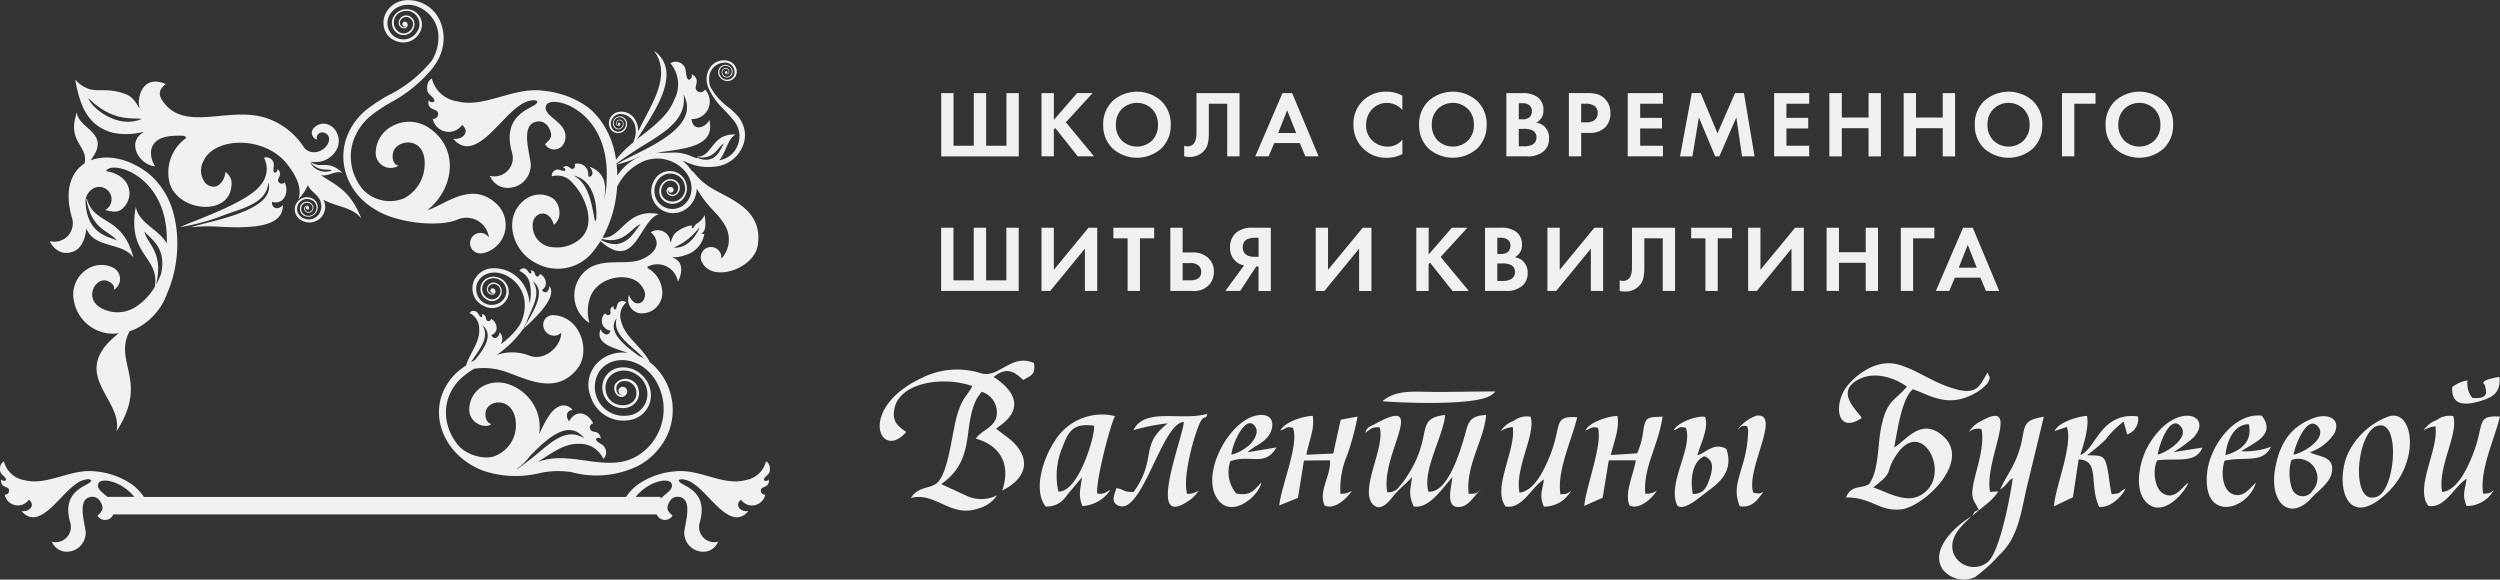 <svg xmlns="http://www.w3.org/2000/svg" width="274" height="63.524" viewBox="0 0 274 63.524">
  <rect x="0" y="0" width="274" height="63.524" fill="#333333" stroke="none"/>
  <g id="Layer_x0020_1" transform="translate(-0.003 -0.004)">
    <path id="Path_105" data-name="Path 105" d="M99.312,47.354c-.794-.616-1.506-1.011-1.315-2.382.428-3.067,5.4-3.79,8.576-2.649-.658,1.2-1.068,1.217-1.638,3.079-.58,1.9-.915,5.989-2.075,7.377-.714.857-2.184.426-3.025,1.8,2.723-.7,4.348,2.238,7.434,1.142a3.444,3.444,0,0,0,2.005-1.435,3.752,3.752,0,0,1-3.216.108l-2.9-1.332c3.9-2.734,2.251-6.294,3.957-9.466l.469-.658a2.361,2.361,0,0,1,1.629,2.73c-.266,1.222-1.645,1.491-2.27,2.411,2.6.706,3.911,2.743,2.9,5.692,3.252-1.635,3.013-4.138.34-6.013l-1.008-.766.652-.5c3.438-2.692-.848-5.085-.916-5.169,1.458-1.189,2.275-.556,3.243.33.835-.508,1.378-.548,1.164-1.868-2.477-1.065-3.786,1.662-5.742,1.145a8.638,8.638,0,0,0-6.446.448c-7.267,3.34-4.674,9.266-1.814,5.981ZM12.421,56.379H71.974a1.184,1.184,0,0,0,.248.359.977.977,0,0,0,1.473-.194c.08-.112-.718-.432-.5-1.12.194-.665.68-1.133,1.4-.928,1.458.414.3,3.364.41,4.053a2.074,2.074,0,0,0,2.441,1.89,1.758,1.758,0,0,0,1.261-1.061A1.67,1.67,0,0,1,76.7,57.26c.987-3.459-1.842-3.965-2.217-4.431-.149-.184-.117-.276.253-.3a2.4,2.4,0,0,1,1.3.507c1.806,1.176,4.057,5.265,5.995,2.981-.732.143-1.628-.549-.815-1.251a1.473,1.473,0,0,0,2.658-.553.428.428,0,0,1-.457-.579c.066-.2.376-.235.606-.385a.623.623,0,0,0,.214-.713.321.321,0,0,1-.509.091c-.007-.4.624-.582.649-1.032.078-.759-.348-.989-.421-1.027a2.744,2.744,0,0,1-2.249,2.059c-2.517.667-5.076-1.315-7.831-.952a8.252,8.252,0,0,0-4.1,1.53,6.03,6.03,0,0,0-1.162,1.26H15.776a6.019,6.019,0,0,0-1.162-1.26,8.256,8.256,0,0,0-4.1-1.53c-2.755-.363-5.313,1.618-7.831.952A2.744,2.744,0,0,1,.434,50.564c-.074.038-.5.268-.421,1.027.026.45.656.636.649,1.032a.321.321,0,0,1-.509-.091.622.622,0,0,0,.214.713c.23.15.54.189.605.385a.427.427,0,0,1-.456.579,1.473,1.473,0,0,0,2.658.553c.813.7-.082,1.395-.815,1.251,1.938,2.284,4.189-1.806,6-2.981a2.4,2.4,0,0,1,1.3-.507c.369.028.4.121.253.3C9.535,53.3,6.7,53.8,7.694,57.26a1.671,1.671,0,0,1-2.006,2.117,1.758,1.758,0,0,0,1.261,1.061,2.075,2.075,0,0,0,2.441-1.89C9.5,57.86,8.341,54.91,9.8,54.5c.722-.205,1.206.263,1.4.928.217.688-.582,1.008-.5,1.12a.977.977,0,0,0,1.473.194,1.184,1.184,0,0,0,.248-.359Zm21.4-33.461a.173.173,0,0,0,.053-.128v0a.24.24,0,0,0-.354-.215.372.372,0,0,0-.173.409.508.508,0,0,0,.94.038.578.578,0,0,0,.015-.492.751.751,0,0,0-1.386.078.852.852,0,0,0,.541,1.094,1,1,0,0,0,.844-.087,1.037,1.037,0,0,0,.442-.483,1.065,1.065,0,0,0-.564-1.4,1.334,1.334,0,0,0-1.729,1.816,1.48,1.48,0,0,0,.506.559,1.777,1.777,0,0,0,1.762.084,1.693,1.693,0,0,0,.849-2.015,2.09,2.09,0,0,0-.12-.287c1.358.78,3.122.77,4.158,2.054-1.3-3.306-3.087-3.745-4.436-4.754.8.213,1.605-.563,2.381-.225-1.622-1.565-2.48-.357-3.5-1.25a2.635,2.635,0,0,0,2.973-1.576,2.111,2.111,0,0,0-.267-1.869,1.63,1.63,0,0,0-1.152-.7,1.429,1.429,0,0,0-1.33.626c-.3.543.18,1.137.526,1.088-.155-.149-.081-.427.132-.624.5-.467,1.7.237.843,1.352a1.746,1.746,0,0,1-1.689.647,1.648,1.648,0,0,1-.71-.413,7.88,7.88,0,0,0-3.6-3.079c-4.232-1.862-9.376,1.529-11.9-2.026-.524-.738-.514-1.26.29-1.929-2.761-1.171-3.195,1.929-2.844,2.655-.152,0-.513-1.169-1.555-1.549-1.976-.72-2.863-.223-3.979-.551a3.5,3.5,0,0,1-1.544-1.04c.472,2.512,1.161,5.013,4.069,5.814a7.384,7.384,0,0,0,3.5-.108c-2.1,1.2-.463,3.7,1.191,3.8a2.644,2.644,0,0,1-.435-1.757c.3-1.514,1.968-1.635,3.478-1.6.14,0,.455.164.3.3a4.632,4.632,0,0,0-1.751,4.9c.935,3.149,6.55,3.671,6.772.281a1.493,1.493,0,0,0-.665-1.5c-.021.774-.816,2.275-2.124,1.281a2.166,2.166,0,0,1-.257-2.516c1.189-2.592,6.63-2.776,9.116.326.99,1.236,1.707,2.642,1.271,3.895a5.252,5.252,0,0,0,1.041-1.553c.232.613.952.974,1.255,1.522a1.588,1.588,0,0,1-.041,1.656,1.353,1.353,0,0,1-2.308-.123,1.093,1.093,0,0,1,1.4-1.456.915.915,0,0,1,.559,1.243l-.009.019a.852.852,0,0,1-.458.429.783.783,0,0,1-1.1-.931c.276-.753,1.436-.4,1.172.314a.44.44,0,0,1-.583.231.313.313,0,0,1-.177-.427.209.209,0,0,1,.224-.142l.025.006a.174.174,0,0,0-.119.049.172.172,0,1,0,.24.247Zm.161-5.142a1.888,1.888,0,0,0,2.412.9c-.57-.234-1.347.257-2.419-.926l.006.03Zm43.957,9.306a1.125,1.125,0,0,1,1.125,1.125,1.171,1.171,0,0,1-.011.162,3.089,3.089,0,0,0,.528-3.442c-.728-1.48-1.908-2-3.219-4.253A2.806,2.806,0,0,1,75.6,22.56a2.668,2.668,0,0,1-1.156.711A2.4,2.4,0,0,1,71.8,19.609a1.92,1.92,0,0,1,2.669-.537,1.863,1.863,0,0,1,.709.942,1.8,1.8,0,0,1-.125,1.524,1.535,1.535,0,0,1-2.116.6,1.353,1.353,0,0,1,.32-2.481,1.043,1.043,0,0,1,.865.189.915.915,0,0,1-.379,1.653.673.673,0,0,1-.667-.442.433.433,0,0,1,.5-.556h0a.31.31,0,1,1-.356.249.325.325,0,0,0-.02.043.377.377,0,0,0,.179.445.565.565,0,0,0,.814-.172.8.8,0,0,0-.217-1.11c-1.172-.7-2.185,1.233-.943,1.972a1.41,1.41,0,0,0,2.011-1.635,1.527,1.527,0,0,0-.608-.954l-.032-.021a1.648,1.648,0,0,0-2.385.578,1.969,1.969,0,0,0,2.115,2.958c1.554-.352,2.3-2.4.981-4.049A4.037,4.037,0,0,0,70.735,17.6a5.769,5.769,0,0,0-3.1,2.887,13.262,13.262,0,0,1-1.6,5.582c2.121.094,2.576-3.314,6.2-2.6-2.2.683-2.518,6.393-6.42,2.968a10.028,10.028,0,0,1-1.058,1.425,4.916,4.916,0,0,1-6.013.975C56.055,27.5,55.03,23.6,57.68,21.778a2.659,2.659,0,0,1,2.987.011,2.062,2.062,0,0,1,.651,1.6,1.505,1.505,0,0,1-.615,1.252c-.521-1.88-2.308-1.388-2.317.006a2.337,2.337,0,0,0,2.189,2.45,3.894,3.894,0,0,0,3-.9c1.881-1.637.532-4.775-.84-6.156a2.123,2.123,0,0,0-2.248-.71.655.655,0,0,1,.446-.706c.221-.111.549.06.769.1a.357.357,0,0,0,.251-.034.248.248,0,0,0-.257-.305.48.48,0,0,1,.56-.132c.189.1.336.289.492.257a.331.331,0,0,0,.212-.53,1.172,1.172,0,0,1,1.518,1.205c-.067.46.97.05.126-.92,1.811.655,1.911,2.225,1.566,3.738a10.047,10.047,0,0,0,.253-1.207,11.177,11.177,0,0,0,.075-1.251c.279-7.6-6.161-9.269-6.639-7.985-.43,1.158,2.011,1.675,2.122,3.295a1.578,1.578,0,0,1-.443,1.225,1.181,1.181,0,0,1-1.782-.235c-.1-.135.869-.521.606-1.354-.235-.8-.822-1.371-1.695-1.122-1.764.5-.36,4.07-.5,4.9a2.509,2.509,0,0,1-2.952,2.287,2.127,2.127,0,0,1-1.525-1.284,2.021,2.021,0,0,0,2.426-2.561c-1.2-4.185,2.227-4.8,2.682-5.361.179-.222.141-.334-.306-.368a2.9,2.9,0,0,0-1.576.614c-2.186,1.422-4.908,6.37-7.253,3.606.886.174,1.97-.663.986-1.513a1.782,1.782,0,0,1-3.215-.669.517.517,0,0,0,.553-.7c-.079-.237-.454-.284-.733-.465A.751.751,0,0,1,47,10.989a.388.388,0,0,0,.615.109c.009-.48-.754-.7-.786-1.248-.094-.918.42-1.2.51-1.243a3.319,3.319,0,0,0,2.72,2.491c3.045.806,6.142-1.591,9.474-1.151a9.986,9.986,0,0,1,4.96,1.851,7.921,7.921,0,0,1,1.676,1.918,9.5,9.5,0,0,1,1.348,3.789,11.73,11.73,0,0,1,1.852-1.86,2.676,2.676,0,0,0,.245-1.857,1.706,1.706,0,0,0-1.458-1.278,1.056,1.056,0,0,0-1.146,1.378.8.8,0,0,0,1.513.016.743.743,0,0,0-.372-1.007l-.015-.006a.6.6,0,0,0-.47.022.637.637,0,0,0-.077,1.14c.548.261.966-.594.447-.84a.325.325,0,0,0-.43.2.254.254,0,0,0,.136.338.152.152,0,0,0,.194-.048l.01-.019a.125.125,0,0,1-.089.042.132.132,0,0,1-.132-.134.133.133,0,0,1,.126-.141.125.125,0,0,1,.095.041h0a.2.2,0,0,1-.072.32.274.274,0,0,1-.31-.129.4.4,0,0,1,.473-.555.444.444,0,0,1,.271.264.578.578,0,0,1-.769.743.7.7,0,0,1-.3-.914.765.765,0,0,1,.49-.432.738.738,0,0,1,.49.018.863.863,0,0,1,.454,1.1.951.951,0,0,1-1.157.658.974.974,0,0,1-.722-.686,1.24,1.24,0,0,1-.034-.6,1.292,1.292,0,0,1,.837-.958,1.735,1.735,0,0,1,2.062.883,2.439,2.439,0,0,1,.294,1.209l.163-.338c1.358-2.811,3.508-5.791,1.571-8.509,3.239,2.34-.072,6.851-1.878,9.713,1.649-1.322,3.386-2.5,4.118-4.392a3.576,3.576,0,0,0-.448-3.952,1.1,1.1,0,0,1,1.4.2c.323.264.283.888.377,1.251a.6.6,0,0,0,.224.364.418.418,0,0,0,.3-.605.812.812,0,0,1,.587.772c-.018.358-.216.715-.059.934a.558.558,0,0,0,.962-.037A1.921,1.921,0,0,1,75.8,13.052c.117,1.4,1.534.982,1.945.1.734,3.02-2.939,3.155-5.793,3.589a4.45,4.45,0,0,1,.606.018l1.508-.041a5.068,5.068,0,0,1,1.752.429c.183.068.369.137.562.2l-.013-.009.02-.055c2.155.925,2.638-1.174,2.979-1.58-.706.362-1.025,1.856-2.955,1.516l.019-.052c1.672.05,1.529-2.555,4.208-2.421-.876.419-1.093,2.043-1.8,2.817a2.56,2.56,0,0,0,1.975-1.538,2.677,2.677,0,0,0,.228-1.308,2.766,2.766,0,0,0-.638-1.528c-1.052-1.293-1.814-1.706-2.591-3.2-.05-.089-.1-.18-.136-.272l-.007-.014h0a2.527,2.527,0,0,1-.224-.993,2.235,2.235,0,0,1,.317-1.193A1.818,1.818,0,0,1,79.887,6.7a1.275,1.275,0,0,1,.844.938,1.141,1.141,0,0,1-.044.575,1.022,1.022,0,0,1-1.922,0,.816.816,0,0,1,.48-1.054.8.8,0,0,1,.5-.01.767.767,0,0,1,.494.423.653.653,0,0,1-.322.879.576.576,0,0,1-.776-.729.442.442,0,0,1,.281-.25.389.389,0,0,1,.476.542.288.288,0,0,1-.319.12.185.185,0,0,1-.066-.313h0l0,0a.135.135,0,0,1,.058-.031h0a.134.134,0,0,1,.035,0,.132.132,0,1,1-.1.223l.01.018a.16.16,0,0,0,.2.05.241.241,0,0,0,.143-.324.338.338,0,0,0-.436-.2c-.534.23-.119,1.061.445.817a.6.6,0,0,0-.063-1.1.648.648,0,0,0-.48-.028l-.016.005a.7.7,0,0,0-.395.967.838.838,0,0,0,1.547.008,1.037,1.037,0,0,0-1.152-1.348A1.72,1.72,0,0,0,77.8,8.08a2.351,2.351,0,0,0,.083,1.477,6.858,6.858,0,0,0,1.985,2.223,8.782,8.782,0,0,1,.927.869,3.352,3.352,0,0,1,.827,1.728,2.981,2.981,0,0,1-.166,1.5,3.63,3.63,0,0,1-3.225,2.4,5.494,5.494,0,0,1-2.944-.481c-.164-.063-.329-.118-.494-.168a4.135,4.135,0,0,1,.995,1.068,1.705,1.705,0,0,1,.337.3,6.837,6.837,0,0,0,1.633,1.484c2.009,1.3,5.911,2.327,5.3,6.4-.377,2.51-4.742,4.077-6.013,2.043l.017,0a1.125,1.125,0,0,1,.865-1.843ZM52.649,25.532a1.124,1.124,0,0,1,.939.505A2.491,2.491,0,0,0,50.064,24.1c-2.055.829-6.544.323-8.761-1.031a7.425,7.425,0,0,1-2.191-1.823,6.633,6.633,0,0,1-1.36-2.881,6.231,6.231,0,0,1,.191-3.149,7,7,0,0,1,2.314-3.259A18.615,18.615,0,0,1,42.471,10.5a14.265,14.265,0,0,0,4.871-3.87,4.9,4.9,0,0,0,.692-3A3.583,3.583,0,0,0,45.362.6C43.529.2,42.19,1.588,42.516,2.964A1.748,1.748,0,0,0,45.7,3.5,1.464,1.464,0,0,0,45.23,1.37L45.2,1.353a1.359,1.359,0,0,0-1-.113,1.252,1.252,0,0,0-.519,2.242c1.073.7,2.221-.86,1.2-1.521a.7.7,0,0,0-.969.26.5.5,0,0,0,.18.717.333.333,0,0,0,.423-.031.324.324,0,0,0,.027-.033.275.275,0,1,1-.129-.494.257.257,0,0,1,.07.019.274.274,0,0,1,.117.092.384.384,0,0,1-.246.619.6.6,0,0,1-.612-.36A.813.813,0,0,1,44.921,1.8a.929.929,0,0,1,.488.617,1.2,1.2,0,0,1-1.854,1.222,1.362,1.362,0,0,1-.35-1.919,1.6,1.6,0,0,1,1.166-.695,1.65,1.65,0,0,1,1.028.2,1.7,1.7,0,0,1,.613,2.337,2.045,2.045,0,0,1-2.643.922,2.03,2.03,0,0,1-1.308-1.6,2.362,2.362,0,0,1,.116-1.2A2.658,2.658,0,0,1,44.242.054,3.791,3.791,0,0,1,48.311,2.5a4.66,4.66,0,0,1,.23,2.565,5.241,5.241,0,0,1-.812,1.962l0,0a6.713,6.713,0,0,1-.6.784A15.323,15.323,0,0,1,42.886,11.2a17.735,17.735,0,0,0-2.117,1.39,6.184,6.184,0,0,0-2.052,2.88,5.422,5.422,0,0,0-.166,2.74,5.815,5.815,0,0,0,1.191,2.526A4.072,4.072,0,0,0,44.28,21.74a4.228,4.228,0,0,0,2.262-3.58c.188-3.346-3.191-2.933-3.477-1.355-.122.668.128,1.294.628,1.356a1.646,1.646,0,0,1-2.512-1.3,3.335,3.335,0,0,1,1.7-2.975,3.867,3.867,0,0,1,4.415.339c3.015,2.265,2.439,6.509-.443,8.8a2.532,2.532,0,0,0,.327-.1c1.963-.774,4.7-3.047,7.307-.519a3.167,3.167,0,0,1-1.617,5.36l.009-.01a1.109,1.109,0,0,1-.231.024,1.125,1.125,0,1,1,0-2.25Zm8.863,10.93a1.055,1.055,0,0,1-.808.334,1.208,1.208,0,0,1-1.164-1.152,1.046,1.046,0,0,1,1-1.1l-.009-.007c3.075.047,4.28,3.953,2.746,5.883-2.49,3.132-5.956.856-8.295.191a7.117,7.117,0,0,0-3.029-.186,10.227,10.227,0,0,0-1.033.716,5.371,5.371,0,0,0-1.842,2.666,5.064,5.064,0,0,0-.067,2.578A5.851,5.851,0,0,0,50.219,48.8c.877,1.063,3.06,1.76,4.311,1.054a3.584,3.584,0,0,0,2.017-3.32c-.069-3.1-3.1-2.838-3.323-1.359-.093.627.162,1.223.636,1.293-.529.53-2.181.077-2.411-1.287a2.954,2.954,0,0,1,1.428-2.824,3.548,3.548,0,0,1,2.954-.207,5.065,5.065,0,0,1,3.044,3.023,4.939,4.939,0,0,1,.216,2.424c.586-1.241,1.2-2.544,2.03-2.962a1.208,1.208,0,0,1,1.641.311c-.731.033-.764.757-.39,1.233.824-1.438,2.125-.868,2.642.229a.455.455,0,0,0-.266.735c.117.193.421.156.681.259a.739.739,0,0,1,.4.707.294.294,0,0,0-.505.033.554.554,0,0,0,.2.293c.237.192.691.363.8.7a.952.952,0,0,1-.2,1.151,2.81,2.81,0,0,0-2.707-1.633c-1.66-.048-3.02,1.094-4.5,1.99,4.171-1.592,8.653,2.132,12.265-1.77a6.03,6.03,0,0,0,.862-6.854c-1.572-2.925-4.907-3.265-6.318-1.357a3.163,3.163,0,0,0,2.953,4.9,2.364,2.364,0,0,0,2.219-2.9l-.011-.057a2.53,2.53,0,0,0-1-1.476c-1.639-1.192-3.765-.165-3.5,1.679.319,2.206,3.657,2.1,3.35.018A1.306,1.306,0,0,0,68.3,41.776a.811.811,0,0,0-.722,1.009.623.623,0,0,0,.526.543.476.476,0,0,0,.072,0,.515.515,0,0,1-.3-.216.461.461,0,0,1,.128-.652.493.493,0,0,1,.662.167.486.486,0,0,1,.07.375.641.641,0,0,1-1.083.322,1.057,1.057,0,0,1-.235-1.215,1.432,1.432,0,0,1,2.567.584,1.55,1.55,0,0,1-.24,1.32c-1.009,1.364-3.426.709-3.706-1.219a2.195,2.195,0,0,1,2.087-2.52,2.917,2.917,0,0,1,2.235.847,3.067,3.067,0,0,1,.919,1.61,2.749,2.749,0,0,1-2.326,3.321,3.772,3.772,0,0,1-4.221-2.612,3.407,3.407,0,0,1,.58-3.486A3.768,3.768,0,0,1,67,38.836a4.044,4.044,0,0,1,1.829-.15c-1.548-.551-3.637-1-3-2.6.161.524.911.9,1.078.152a1.094,1.094,0,0,1-.565-1.912.32.32,0,0,0,.527.122c.1-.1.02-.318.036-.515a.416.416,0,0,1,.38-.358.241.241,0,0,0,.118.361.3.3,0,0,0,.15-.175c.079-.188.1-.532.3-.642a.624.624,0,0,1,.783.037,1.909,1.909,0,0,0-.537,2.105c.413,1.725,2.3,2.773,3.135,4.454q.121.092.238.19a6.707,6.707,0,0,1,1.5,8.131,7.386,7.386,0,0,1-3.06,3.042,10.426,10.426,0,0,1-7.416.633l-.148,0a9.279,9.279,0,0,0-3.258.159,11.185,11.185,0,0,1-5.927-.209,7.892,7.892,0,0,1-3.518-2.4,6.674,6.674,0,0,1-1.376-2.747,5.808,5.808,0,0,1,.078-2.962,6.069,6.069,0,0,1,2.076-3.016c.21-.169.43-.328.658-.481.432-1.4,1.537-2.551,1.441-3.986A1.934,1.934,0,0,0,51.466,34.3a.536.536,0,0,1,.684-.164c.2.064.32.364.442.518a.327.327,0,0,0,.181.129.209.209,0,0,0,.006-.34.439.439,0,0,1,.435.254c.068.172.054.376.173.45a.269.269,0,0,0,.433-.2c.671.319.937,1.473.023,1.789.352.635.914.176.913-.316a1.028,1.028,0,0,1,.1,1.331,8.469,8.469,0,0,0,2.07-2.066,4.461,4.461,0,0,0,.555-2.811,3.654,3.654,0,0,0-2.618-2.914c-1.742-.427-2.959.853-2.607,2.158a1.678,1.678,0,0,0,3.019.577,1.421,1.421,0,0,0-.512-2.016l-.028-.017a1.307,1.307,0,0,0-.944-.129,1.155,1.155,0,0,0-.417,2.1c1.034.686,2.067-.759,1.086-1.406a.643.643,0,0,0-.906.222.488.488,0,0,0,.194.68.313.313,0,0,0,.4-.02.2.2,0,0,0,.023-.03.249.249,0,0,1-.187.044.279.279,0,0,1-.234-.3.243.243,0,0,1,.284-.217.286.286,0,0,1,.067.02.28.28,0,0,1,.113.09A.348.348,0,0,1,54,32.3a.6.6,0,0,1-.588-.353.728.728,0,0,1,1.073-.865.948.948,0,0,1,.481.592,1.08,1.08,0,0,1-1.708,1.108,1.319,1.319,0,0,1-.392-1.817,1.4,1.4,0,0,1,1.077-.626,1.617,1.617,0,0,1,.977.212,1.661,1.661,0,0,1,.653,2.216,1.843,1.843,0,0,1-2.462.807,2.075,2.075,0,0,1-1.287-1.541,2.208,2.208,0,0,1,.07-1.127,2.317,2.317,0,0,1,1.894-1.486,3.823,3.823,0,0,1,3.917,2.4,4.6,4.6,0,0,1,.344,1.46,5.108,5.108,0,0,0,.062-1.97,1.917,1.917,0,0,0-1.172-1.61.473.473,0,0,1,.6-.256c.193.036.334.317.463.452a.288.288,0,0,0,.18.1.221.221,0,0,0-.038-.336.387.387,0,0,1,.424.192c.083.16.1.365.213.421.286.141.386-.177.366-.253.644.223,1.03,1.329.247,1.765.4.579.845.049.783-.436,1.085,1.173-1.784,3.747-2.747,4.648.549-1.25,2.739-3.984.936-5.171.964,1.231.052,2.745-.511,4.09v0a4.914,4.914,0,0,1-.4.915c-.02.052-.039.1-.058.158l-.007.047-.108.1.006-.026a5.847,5.847,0,0,1-.521.687A11.189,11.189,0,0,1,54.442,38.9a5.285,5.285,0,0,1,3.575.077c1.557.64,3.462-.863,3.5-2.52ZM57.7,51.274l-.089.037.04,0,.049-.032Zm-1.018.119h0l.067-.029c.507-.339,1.024-.743,1.553-1.157,1.813-1.419,3.661-3.522,5.751-2.15-1.758-2.245-4.179.112-5.961,1.923A5.858,5.858,0,0,1,56.625,51.4l.061,0ZM12.771,47.268c.751-3.593-5.455-6.282.251-10.74A4.359,4.359,0,0,1,8.1,32.96a3.273,3.273,0,0,1,1.455-3.453,2.854,2.854,0,0,1,2.913-.132,1.387,1.387,0,0,1,.013,2.392c.146-.4-.23-.829-.784-1-1.306-.392-2.65,2.163-.322,3.138a3.671,3.671,0,0,0,3.589-.322,6.521,6.521,0,0,0,2-2.133h0c.586-3.361-3.086-3.409-2.072-8.791.315,1.834,2.541,2.475,3.386,4.032.274-7.546-6.162-9.2-6.639-7.926,2.736.439,3.14,2.791,1.851,4.042-.469.454-.933.49-1.955.215a1.351,1.351,0,0,0-1.089-2.461A1.644,1.644,0,0,0,9.378,22.1c.142,3.752,2.792,3.844,3.441,4.278-.8-1.1-2.77-1.112-3.358-4.58l.073.015c.8,2.916,3.872,1.735,5.1,6.428-1.222-1.745-4.247-.932-5.188-3.22a1.776,1.776,0,0,1-.014.31c-.226,1.364-.816,2.5-2.436,2.379A2.111,2.111,0,0,1,5.467,26.43a2.013,2.013,0,0,0,2.426-2.543c-.865-3.007-.119-5.008,1.369-5.964.478-1.944-1.99-2.322-.826-5.614.115,1.88,3.875,2.21,1.484,5.277,1.763-.7,4.212-.241,6.344,1.423a7.9,7.9,0,0,1,1.676,1.906c1.753,2.636,2.06,7.351.418,11.156a6.94,6.94,0,0,1-3.53,4,6.022,6.022,0,0,1-.613.227c-1.834,3.392,2.165,5.445-1.445,10.975Zm38.847-7.553.109-.17c.8-1.252,2.009-2.545,1.131-3.912,1.309,1.055.2,2.607-.8,3.82-.148.087-.295.173-.439.261ZM17.643,30.056c.736-3.038-1.416-4.064-1.816-4.708.278,1.435,2.168,2.264,1.274,5.864A8.952,8.952,0,0,0,17.643,30.056Zm52.995,9.268c-.178-.17-.363-.342-.55-.516-1.265-1.173-2.98-2.307-2.493-3.943-1.132,1.5.932,3.047,2.453,4.164a5.459,5.459,0,0,1,.591.295ZM65.889,26.316c2.712,1.489,3.789-1.26,4.344-1.754-1.046.356-1.793,2.3-4.265,1.619l-.079.135Zm-1.181,6.206a4.571,4.571,0,0,0-.092,2.89,3.579,3.579,0,0,1,.107-6.118c1.752-.939,3.995-.234,5.542-.835.96-.373,2.625-1.524,1.075-3A1.384,1.384,0,0,1,73.484,26.6c.091-.026.137-.763.687-1.184a3.963,3.963,0,0,1,1.661-.726s-.07.286.134.365a1.275,1.275,0,0,1,.515-.616,2.268,2.268,0,0,0,.763-.877c.041.539.267,1.764-.38,2.021.222.124.338.031.338.031a2.937,2.937,0,0,1-1.471,2.1,4.609,4.609,0,0,1-2.127.5c1.463.378,1.113,1.86.7,2.676a2.287,2.287,0,0,0-3.183-1.726c-.084.022-.245.168-.131.228a3.117,3.117,0,0,1,1.6,2.689,2.233,2.233,0,0,1-2.584,2.235,1.5,1.5,0,0,1-1.052-2,1.386,1.386,0,0,0,.6.847.768.768,0,0,0,.909-.148c.419-.656.261-1.188-.271-1.827C69.06,29.822,65.653,30.172,64.707,32.522Zm9.15-5.392c1.32.172,2.487-1.192,2.819-2.249A6.771,6.771,0,0,1,73.857,27.13ZM15.514,13.046c-2.749,1.178-5.643-1.418-5.815-2.28C12.454,13.5,14.689,12.839,15.514,13.046Zm49.7,11.225c-.361-1.881-.69-4.26-2.4-5.043,2.14.439,2.652,2.9,2.543,4.783Q65.294,24.144,65.219,24.272ZM31,22.473c-.441.57-1.254.432-1.183-.345,1.389.389,1.9-1.213,1.372-2.137a.413.413,0,0,1-.7-.13c-.077-.184.123-.41.2-.665a.6.6,0,0,0-.3-.654.31.31,0,0,1-.311.389.44.44,0,0,1-.1-.3c-.009-.278.122-.721-.069-.965a.818.818,0,0,0-.974-.375,2.647,2.647,0,0,1-.321,2.927c-1.357,2.017-7.907,4.152-8.843,4.671a23.042,23.042,0,0,0,4.769-1.3c2.091-.791,4.714-1.291,4.879-3.6.874,3.165-6.505,4.221-8.478,4.926a17.441,17.441,0,0,1,2.945-.073c4.106.243,7.171-.061,7.12-2.368ZM67.66,19.254a5.7,5.7,0,0,1,1.376-1.462,5.193,5.193,0,0,1,1.275-.706c-.106.033-.208.067-.305.1a9.727,9.727,0,0,1-2.423.845c.043.4.069.807.077,1.219Zm-.09-1.335c.614-.461,1.295-.911,1.991-1.37,2.52-1.665,5.827-3.1,5.357-6.2,2.08,3.886-4.905,6.149-7.337,7.664Zm4.845,36.734v-.19H69.662c1.538-1.835,3.7-2.123,3.948-1.461C73.85,53.645,73.015,54.049,72.415,54.652Zm-57.682-.19H11.777c-.567-.5-1.206-.887-.993-1.461C11.03,52.339,13.2,52.627,14.733,54.462ZM232.812,15.4a2.4,2.4,0,0,0,3.326,0,2.381,2.381,0,0,0,.644-1.72,2.385,2.385,0,0,0-.649-1.726,2.372,2.372,0,0,0-3.315,0,2.388,2.388,0,0,0-.649,1.726,2.379,2.379,0,0,0,.644,1.72Zm-1-4.329a4,4,0,0,1,5.331,0,3.5,3.5,0,0,1,1.034,2.609,3.487,3.487,0,0,1-1.034,2.6,4.013,4.013,0,0,1-5.331,0,3.49,3.49,0,0,1-1.034-2.6A3.506,3.506,0,0,1,231.809,11.074Zm-2.137-.863v1.165h-2.328v5.768h-1.351V10.211Zm-11.2,5.192a2.4,2.4,0,0,0,3.326,0,2.38,2.38,0,0,0,.645-1.72,2.387,2.387,0,0,0-.65-1.726,2.372,2.372,0,0,0-3.315,0,2.388,2.388,0,0,0-.649,1.726,2.381,2.381,0,0,0,.644,1.72Zm-1-4.329a4,4,0,0,1,5.332,0,3.5,3.5,0,0,1,1.034,2.609,3.488,3.488,0,0,1-1.034,2.6,4.013,4.013,0,0,1-5.332,0,3.489,3.489,0,0,1-1.034-2.6A3.5,3.5,0,0,1,217.463,11.074Zm-7.479-.863v2.682h2.931V10.211h1.351v6.932h-1.351V14.056h-2.931v3.087h-1.351V10.211Zm-8.129,0v2.682h2.931V10.211h1.351v6.932h-1.351V14.056h-2.931v3.087H200.5V10.211Zm-3.577,0v1.165h-2.494v1.548h2.39v1.164h-2.39v1.892h2.494v1.164h-3.845V10.211Zm-14.156,6.932,1.288-6.932h.977l1.84,4.407,1.923-4.407h.976l1.164,6.932h-1.372l-.623-4.271-1.861,4.271h-.457L186.2,12.871l-.707,4.271h-1.372Zm-1.873-6.932v1.165h-2.494v1.548h2.39v1.164h-2.39v1.892h2.494v1.164H178.4V10.211Zm-8.96,1.165v2.036h.551a1.472,1.472,0,0,0,.884-.217.97.97,0,0,0,.374-.811.922.922,0,0,0-.384-.79,1.688,1.688,0,0,0-.956-.218Zm-1.351-1.165h2.016a4.22,4.22,0,0,1,1.055.109,1.966,1.966,0,0,1,.774.421,2.119,2.119,0,0,1,.707,1.673,2.1,2.1,0,0,1-.571,1.549,2.375,2.375,0,0,1-1.756.613h-.873v2.567h-1.351V10.211Zm-5.489,3.918v1.912h.583a1.864,1.864,0,0,0,.925-.187.858.858,0,0,0,.426-.8.8.8,0,0,0-.509-.79,2.342,2.342,0,0,0-.925-.135h-.5Zm0-2.816v1.777h.385c.069,0,.133,0,.192,0a1.227,1.227,0,0,0,.259-.057.945.945,0,0,0,.291-.14.772.772,0,0,0,.213-.27.936.936,0,0,0,.093-.432.764.764,0,0,0-.291-.66,1.234,1.234,0,0,0-.748-.213h-.4Zm-1.35-1.1h1.715a2.73,2.73,0,0,1,1.693.438,1.7,1.7,0,0,1,.644,1.434,1.452,1.452,0,0,1-.779,1.361,1.662,1.662,0,0,1,.9.437,1.715,1.715,0,0,1,.5,1.3,1.791,1.791,0,0,1-.592,1.4,2.558,2.558,0,0,1-1.756.561H165.1V10.211ZM157.572,15.4a2.4,2.4,0,0,0,3.326,0,2.381,2.381,0,0,0,.645-1.72,2.388,2.388,0,0,0-.65-1.726,2.372,2.372,0,0,0-3.315,0,2.388,2.388,0,0,0-.649,1.726,2.381,2.381,0,0,0,.644,1.72Zm-1-4.329a4,4,0,0,1,5.331,0,3.5,3.5,0,0,1,1.034,2.609,3.488,3.488,0,0,1-1.034,2.6,4.013,4.013,0,0,1-5.331,0,3.488,3.488,0,0,1-1.034-2.6,3.5,3.5,0,0,1,1.034-2.609Zm-2.865,4.24v1.58a3.624,3.624,0,0,1-1.715.406,3.548,3.548,0,0,1-3.648-3.617,3.52,3.52,0,0,1,1.111-2.713A3.576,3.576,0,0,1,152,10.055a3.527,3.527,0,0,1,1.7.427v1.579a2.234,2.234,0,0,0-3.331-.067,2.469,2.469,0,0,0-.639,1.709,2.216,2.216,0,0,0,.707,1.73,2.372,2.372,0,0,0,1.642.639,2.036,2.036,0,0,0,1.621-.759Zm-13.616-.727h1.974l-.987-2.494Zm2.982,2.557-.613-1.455h-2.8l-.613,1.455h-1.466l2.982-6.932h1.061l2.9,6.932h-1.455Zm-11.933-6.932h4.719v6.932h-1.352V11.375H132.49v3.076q0,.395-.01.592a5.2,5.2,0,0,1-.073.562,1.824,1.824,0,0,1-.228.639,2.039,2.039,0,0,1-.437.5,2.065,2.065,0,0,1-1.382.457,2.617,2.617,0,0,1-.572-.063V15.979a1.337,1.337,0,0,0,.385.062.846.846,0,0,0,.623-.249,1,1,0,0,0,.245-.458,2.413,2.413,0,0,0,.088-.5c.007-.139.01-.357.01-.655V10.211ZM122.948,15.4a2.4,2.4,0,0,0,3.326,0,2.379,2.379,0,0,0,.644-1.72,2.388,2.388,0,0,0-.649-1.726,2.372,2.372,0,0,0-3.315,0,2.387,2.387,0,0,0-.65,1.726,2.38,2.38,0,0,0,.645,1.72Zm-1-4.329a4,4,0,0,1,5.331,0,3.5,3.5,0,0,1,1.034,2.609,3.487,3.487,0,0,1-1.034,2.6,4.013,4.013,0,0,1-5.331,0,3.488,3.488,0,0,1-1.034-2.6,3.5,3.5,0,0,1,1.034-2.609Zm-6.441-.863v2.932l2.547-2.932h1.7l-2.931,3.2,3.087,3.731h-1.788l-2.462-3.107-.157.156v2.952h-1.351V10.211h1.351Zm-12.348,6.932V10.211h1.351v5.768h2.224V10.211h1.351v5.768h2.224V10.211h1.351v6.932h-8.5ZM214.683,29.337h1.974l-.987-2.495-.987,2.495Zm2.983,2.556-.613-1.455h-2.8l-.613,1.455h-1.465l2.982-6.932h1.06l2.9,6.932Zm-5.656-6.932v1.164h-2.328v5.768h-1.351V24.961Zm-10.457,0v2.682h2.931V24.961h1.351v6.932h-1.351V28.806h-2.931v3.087H200.2V24.961Zm-9.958,0h1.352v4.614l3.8-4.614h.956v6.932h-1.351V27.258l-3.8,4.635H191.6Zm-1.768,1.164h-1.559v5.768h-1.351V26.125h-1.559V24.961h4.469Zm-10.956-1.164h4.718v6.932h-1.351V26.125h-2.016V29.2c0,.263,0,.461-.011.592a5.242,5.242,0,0,1-.072.561,1.822,1.822,0,0,1-.229.639,2.011,2.011,0,0,1-1.819.961,2.617,2.617,0,0,1-.572-.063V30.729a1.353,1.353,0,0,0,.385.063.848.848,0,0,0,.623-.249,1,1,0,0,0,.244-.458,2.46,2.46,0,0,0,.088-.5c.007-.138.011-.357.011-.654Zm-9.272,0h1.351v4.614l3.8-4.614h.956v6.932H174.36V27.258l-3.8,4.635H169.6V24.961Zm-5.489,3.918v1.912h.582a1.861,1.861,0,0,0,.924-.187.857.857,0,0,0,.426-.8.8.8,0,0,0-.509-.79,2.345,2.345,0,0,0-.925-.135h-.5Zm0-2.816V27.84h.384c.07,0,.134,0,.192-.006a1.193,1.193,0,0,0,.261-.057.955.955,0,0,0,.29-.14.767.767,0,0,0,.213-.27.934.934,0,0,0,.094-.432.763.763,0,0,0-.291-.659,1.234,1.234,0,0,0-.748-.213h-.395Zm-1.351-1.1h1.715a2.73,2.73,0,0,1,1.694.437,1.7,1.7,0,0,1,.645,1.434,1.454,1.454,0,0,1-.779,1.362,1.66,1.66,0,0,1,.9.436,1.715,1.715,0,0,1,.5,1.3,1.791,1.791,0,0,1-.593,1.4,2.555,2.555,0,0,1-1.756.561H162.76V24.961Zm-6.175,0v2.931l2.546-2.931h1.7l-2.931,3.2,3.087,3.731H159.2l-2.463-3.107-.156.155v2.952h-1.351V24.961h1.351Zm-12.379,0h1.351v4.614l3.8-4.614h.956v6.932h-1.351V27.258l-3.8,4.635h-.956Zm-6.268,1.1h-.416a2.415,2.415,0,0,0-.322.021,2.335,2.335,0,0,0-.415.109.8.8,0,0,0-.416.322,1.037,1.037,0,0,0-.155.587q0,1.05,1.33,1.049h.4V26.063Zm1.35-1.1v6.932h-1.35V29.212h-.25l-1.767,2.681H134.3l2.057-2.806a1.71,1.71,0,0,1-.759-.312,1.927,1.927,0,0,1-.779-1.673,2.039,2.039,0,0,1,.685-1.611,2.62,2.62,0,0,1,1.777-.53Zm-9.666,3.877v1.891h.79q1.247,0,1.247-.935a.93.93,0,0,0-.275-.675,1.305,1.305,0,0,0-.951-.281h-.81Zm-1.351,3.055V24.961h1.351v2.712H130.7a2.426,2.426,0,0,1,1.7.572,2,2,0,0,1,.645,1.548,2.131,2.131,0,0,1-.375,1.247,2.2,2.2,0,0,1-1.964.852h-2.442ZM126.5,26.125h-1.56v5.768h-1.351V26.125h-1.558V24.961H126.5v1.164Zm-12.348-1.164h1.351v4.614l3.8-4.614h.956v6.932h-1.351V27.258l-3.8,4.635h-.956Zm-11,6.932V24.961h1.351v5.768h2.224V24.961h1.351v5.768h2.224V24.961h1.351v6.932h-8.5ZM204.042,45.821c-.254-.636-3.235-2.938-.107-4.34,1.738-.78,3.848.006,5.063.9-1.388,1.651-2.187,1.4-2.825,4.494-.4,1.937-.23,4.776-1.351,6.214-1.119.544-1.861.05-2.505,1.429,2.894.006,3.617,1.569,6.062,1.311,2.489-.262,8.2-5.607,4.164-8.364-2.178-1.487-3.693.861-4.935,1.573.348-1.814.821-5.327,2.04-6.37,1.963.641,3.976,2.248,7.211.2a5.284,5.284,0,0,0,.917-.781c.5-.714.2-.91.2-.917l-.132-.339c-1.007,1.6-1.1,2.882-5,1.3-1.658-.673-3.832-2.152-5.5-2.3-2.267-.206-4.36,1.674-5.072,2.733C200.975,44.484,201.37,47.611,204.042,45.821Zm57.7-.154a8,8,0,0,0-4.476,4.2c-1.36,3.352-.044,8.451,4.479,4.056,3.586-3.486,2.743-9.214,0-8.26Zm-8.563,3.9a5.136,5.136,0,0,0,2.715-2.137c.692-1.686-.934-2.108-2.262-1.625-2.452.893-3.76,2.614-4.277,5.585-.652,3.757,1.64,5.789,4,3.177.607-.674,1.933-1.589,2.186-2.651C256.016,49.913,254.026,50.1,253.178,49.567Zm-33.952,4.081a2.6,2.6,0,0,0,.683-.6c.478-.474.081-.246.7-.64-.354,2.373-1.406,7.9-2.7,9.154a2.407,2.407,0,0,1-3.824-.965c-.574-1.864,1.21-3.219,1.974-3.978-1.3.717-4.677,3.462-3.136,5.792a2.971,2.971,0,0,0,3.533.852,17.544,17.544,0,0,0,2.644-2.4c1.842-1.728,2.269-3.792,2.921-6.964l1.986-8.219c-2.643.4-1.931,1.226-2.658,3.577C220.737,51.252,219.885,52.129,219.226,53.649Zm5.966-6.4,1.343-.453c.681,2-1.254,6.5-1.427,8.708l2.088-1,.624-4.15c2.393.105,1.1,2.736,2.245,5.2,1.3.145,2.559-1.235,2.912-2-.868.379-.335.522-1.531.61-.22-.793-.278-1.882-.484-2.868-.312-1.491-.669-1.338-2.22-1.4a18.915,18.915,0,0,0,2.042-1.726,10.475,10.475,0,0,1,1.966-1.961l.388,1.408a1.754,1.754,0,0,0,1.183-1.977c-4.137-.507-4.647,3.7-6.316,4.226.325-1.033,1.005-3.091.723-4.279C227.9,45.614,225.6,46.248,225.193,47.252Zm14.662,5.679c-.654.34-1.458,1.98-2.808,1.148-.882-.543-1.153-2.47-.619-3.613,2.165-.288,4.222.4,4.969-1.407l-3.187.506a14.392,14.392,0,0,0,2.216-1.621c2.3-2.554-2.193-4.113-5.05,1.044-.867,1.566-1.531,4.628-.158,6.053,1.7,1.766,4.077-.809,4.637-2.111Zm7.394-.026c-.565.48-1.425,1.847-2.671,1.2-1.008-.525-1.17-2.349-.758-3.607,2.215-.473,4.224.335,5.08-1.524a8.027,8.027,0,0,1-3.26.487c1.409-.942,3.86-1.8,2.253-3.893-2.99-.36-5.65,3.27-5.977,6.161C241.285,57.295,246.344,55.989,247.248,52.9Zm-41.943.521c1.432.478,3.43,1.7,5,.957,3.858-1.827.535-8.786-2.357-4.665C206.423,51.9,207.825,51.52,205.305,53.426Zm55.168-6.713c-2.268.879-2.882,8.922.081,7.715C262.582,53.6,263.137,45.681,260.474,46.713Zm-44.319,9.852c1.117-1.052,2.057-1.477,2.868-2.7l-.909.053c-.676-3.559,3.534-10.282-.928-7.79a3.224,3.224,0,0,0-1.4,1.227,1.62,1.62,0,0,1,1.385-.324c.429,2.2-.808,4.87-.993,6.725-.107,1.073.353,1.342.692,2.12-.687.366-.3.011-.715.684Zm34.981-6.133a5.3,5.3,0,0,0,.067,3.131,1.251,1.251,0,0,0,2.234.252,2.1,2.1,0,0,0-2.3-3.383Zm19.827-6.82a2.533,2.533,0,0,1-.518-1.915,3.774,3.774,0,0,0-1.677.728c-.118,1.934,1.195,2.078,3,1.563,1.5-.429,2.316-.972,2.182-2.676-2.475.405-1.631.825-1.627.847C272.48,42.845,272.931,43.784,270.963,43.613Zm-19.6,6.229c1.3-.249,3.788-1.929,2.658-3.125C252.837,45.458,251.56,48.786,251.367,49.841Zm-7.445.052c1.665-.474,2.987-1.475,2.557-3.39C244.79,46.5,244.027,48.448,243.922,49.893Zm-7.437-.052c1.094-.279,3.63-1.962,2.475-3.163S236.65,48.7,236.485,49.841Zm29.13-2.66a3.14,3.14,0,0,1,1.316-.447c.376,2.594-2.3,6.692-.784,8.72,1.865.312,2.841-2.153,4.2-2.966-.184,1.337-.523,1.71,0,2.975a3.348,3.348,0,0,0,2.984-1.756c-.483.4-.436.345-1.175.412-.4-2.622,1.261-5.976,1.841-8.453-2.675-.158-1.645.8-2.956,4.131-.646,1.642-1.755,3.968-3.372,4.131-.534-2.71,1.824-6.373,1.219-8.315a2.332,2.332,0,0,0-1.813.427A2.965,2.965,0,0,0,265.615,47.181Zm-115.989.275c.644-.434.708-.665,1.592-.61.656,2.176-2.288,6.89-.713,8.476.936.89,1.927-.621,2.339-1.1.618-.714,1.312-1.244,1.917-1.915-.163,1.445-.422,1.837.188,3.208,1.577.277,2.928-1.678,4.242-3.228-.1,1.133-.917,3.659,1.024,3.245,1-.215,1.653-1.727,2.255-1.886-.623.218-.36.529-1.5.476-.338-3.107,1.682-5.859,1.92-8.647-1.332.113-1.824.4-2.142,1.535-.484,1.728-1.887,7.075-4.181,6.886-.69-2.319,1.584-5.979,1.84-8.407-3.448.372-1.214,2.209-4.2,6.735a7.551,7.551,0,0,1-.811,1.078,1.413,1.413,0,0,1-1.337.648c-.833-3.989,4.638-10.772-1.3-7.5-.708.392-.858.268-1.126,1ZM114.6,55.514a2.514,2.514,0,0,0,2.26-1.135l1.722-2.068c-.143,1.262-.45,1.958.06,3.163a4.038,4.038,0,0,0,3.071-1.78c-.518.244-.712.516-1.449.407-.184-1.358,1.422-7.529,1.942-8.493a6.061,6.061,0,0,0-6.58,2.7c-1.1,1.58-2.511,5.258-1.026,7.205Zm49.884-8.265A3.132,3.132,0,0,1,165.8,46.8c.376,2.594-2.3,6.692-.785,8.719,1.865.313,2.842-2.152,4.2-2.966-.184,1.337-.523,1.711,0,2.975a3.347,3.347,0,0,0,2.984-1.756c-.482.4-.436.345-1.174.412-.4-2.621,1.26-5.975,1.84-8.452-2.676-.158-1.645.8-2.956,4.131-.646,1.641-1.755,3.968-3.372,4.131-.533-2.71,1.824-6.373,1.22-8.315a2.336,2.336,0,0,0-1.814.427,2.966,2.966,0,0,0-1.466,1.14Zm9.284-.051c.671-.258.575-.445,1.364-.315.555,1.775-1.3,6.426-1.494,8.569l2.019-.9.667-4.094h2.962c-.218,1.448-1.278,3.586-.691,4.939,1.12.562,2.622-.92,2.989-1.627a1.8,1.8,0,0,1-1.263.33c-.241-2.841,1.447-5.279,1.9-8.435-1.682.081-1.841.021-2.1,1.407a8.578,8.578,0,0,1-.684,2.614l-2.887.189c.258-1.177,1-2.978.721-4.28-1.1.018-3.151.733-3.5,1.6Zm-33.428-.006c.771-.267.6-.483,1.371-.294.7,1.813-1.285,6.346-1.5,8.5l2.044-.823.661-4.094,2.85-.028c.161,1.586-1.293,3.347-.59,4.948,1.139.566,2.616-.952,2.992-1.623a1.98,1.98,0,0,1-1.253.34,9.423,9.423,0,0,1,.749-4.256,28.783,28.783,0,0,0,1.128-4.2l-1.848.34-.818,3.712-2.937.13c.225-1.408.933-2.782.691-4.265-1.139.044-3.122.706-3.545,1.614Zm43.082-.013c.771-.291.527-.48,1.358-.278.8,2.192-2.091,6.069-.95,8.5.714.734,2.674-1.081,3.784-1.9,1.162-.861,2.33-2.179,1.6-4.3-1.4-.753-2.2.432-3.175.7.3-1.172,1.284-2.967.842-4.2-.7-.206-3.072.566-3.455,1.494Zm-59.2-.025A21.488,21.488,0,0,1,128,46.4c-3.161,2.411-1.119,3.844-3.75,7.519-1.194.051-1-.314-1.9-.406-.162.62-.6,1.4.051,1.813,2.682,1.7,4.89-9.008,7.35-9.077-.111,1.778-4.1,11.669.34,8.761a3.691,3.691,0,0,0,1.286-1.243,2.121,2.121,0,0,1-1.271.363c-.567-2.1,1.062-7.378,1.561-8.049.551-.738.349.13.676-.728-2.86.838-6.856-.757-8.12,1.8Zm14.039,5.733c-.778.756-1.125,1.514-2.759,1.209a3.662,3.662,0,0,1-.659-3.534c2.216-.816,3.767.677,5.062-1.52l-3.179.528c.718-.663,1.569-.894,2.22-1.682s.843-2.274-.483-2.393c-3.4-.3-7.292,6.716-4.816,9.464C135.23,56.715,137.992,54.305,138.261,52.887ZM116,53.882c2.237.1,4.073-6.249,3.911-7.216-2.205-.31-2.783.52-3.43,2.282A7.994,7.994,0,0,0,116,53.882Zm74.434-6.769c.368-.322.445-.513,1.017-.4.168.352.031-.384.148.524a13.351,13.351,0,0,1-.676,3.9c-.47,1.718-.906,2.709-.241,4.354,1.392.18,1.887-.665,2.585-1.558-.007,0-.435.159-.441.16l-.488-.044a.826.826,0,0,1-.169-.05c-.882-2.46,3.154-8.772.356-8.441A4.382,4.382,0,0,0,190.429,47.113Zm-38.913-3.134c1.59.149,10.047.553,11.88-.639.043-.028.093-.064.133-.093l.385-.333c-2.232-.019-4.5.061-6.752.044C154.848,42.94,152.986,42.712,151.516,43.979Zm34.016,10.166c1.151,0,1.52-.681,1.852-1.719.378-1.178.438-2.013-.6-2.424-1.286.579-1.568,2.463-1.253,4.142ZM134.97,49.851a5.046,5.046,0,0,0,1.938-1.056c.5-.46,1.26-1.523.506-2.236-1-.945-2.4,2.188-2.444,3.291Z" transform="translate(0 0)" fill="#f1f1f1" fill-rule="evenodd"/>
  </g>
</svg>
